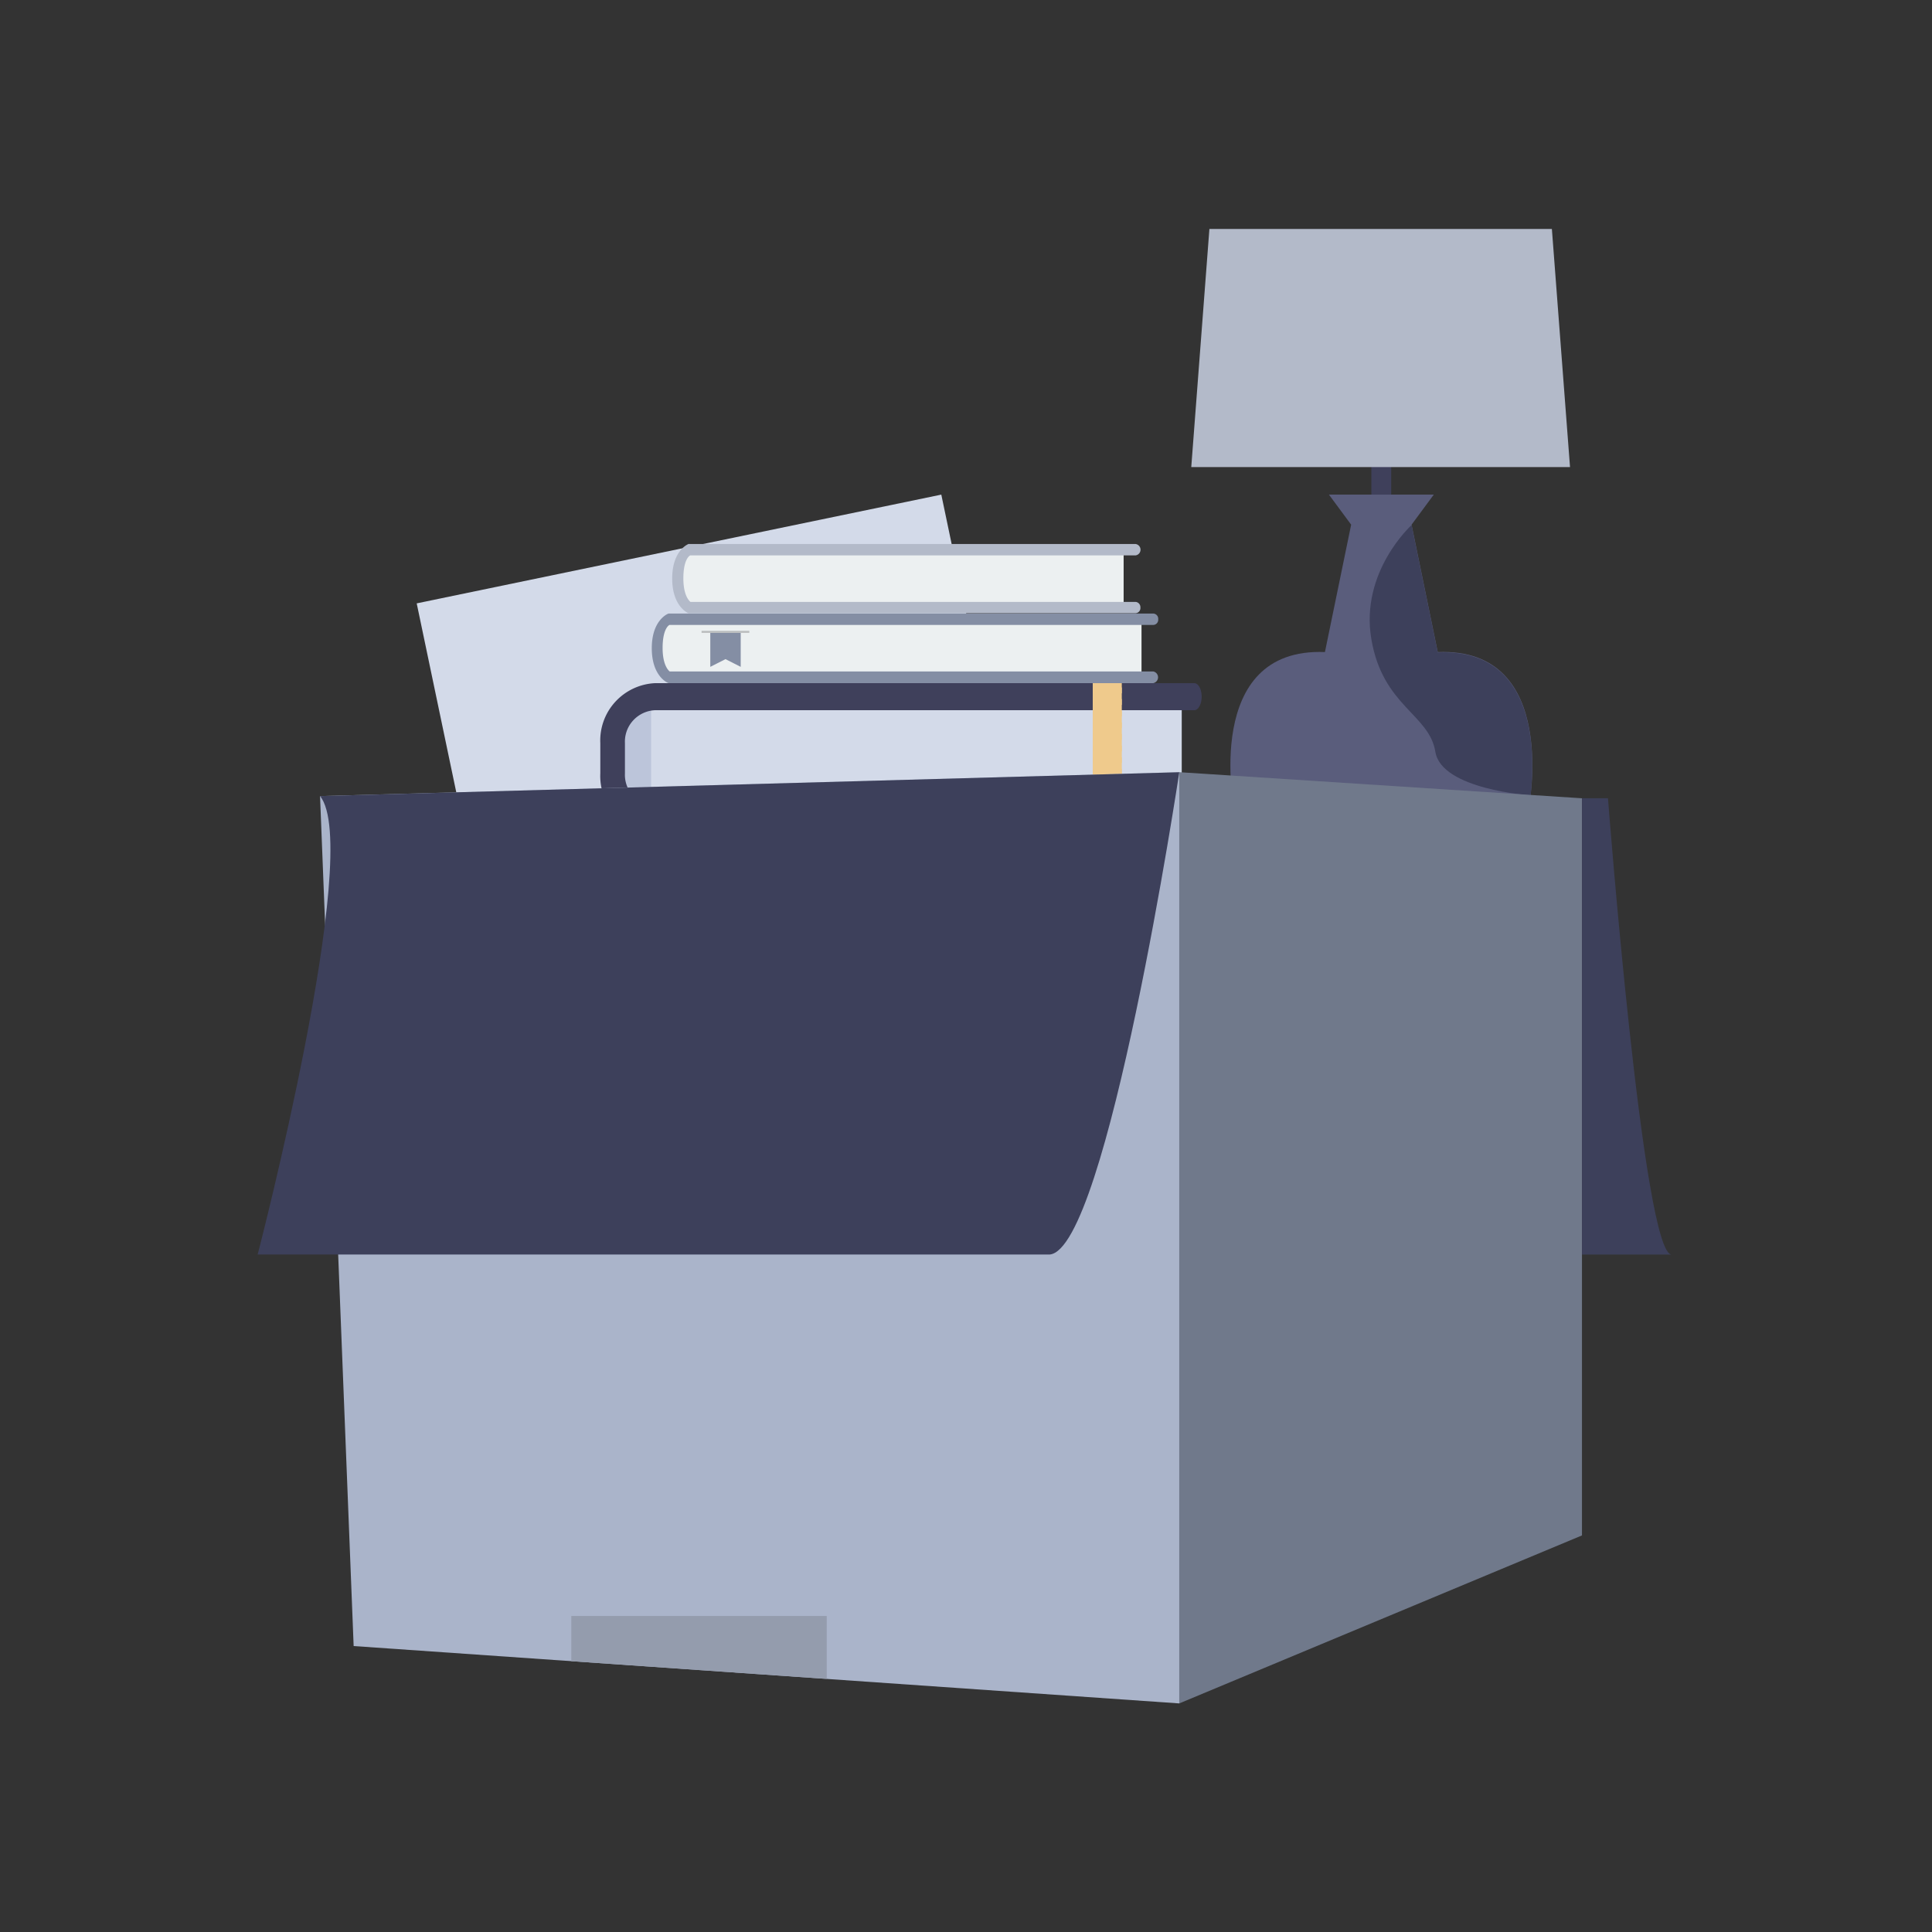 <svg xmlns="http://www.w3.org/2000/svg" width="483" height="483" fill="none"><rect width="100%" height="100%" fill="#333333" stroke="none"/><path fill="#5A5D7C" d="m359.439 163.015-6.545-31.846 5.563-7.526h-26.231l5.562 7.526-6.555 31.846c-30.747-1.244-22.679 39.358-22.679 39.358h73.584s8.046-40.612-22.699-39.358Z"/><path fill="#3F405B" d="M347.804 114.801h-4.96v8.855h4.96v-8.855Z"/><path fill="#B3BAC9" d="M392.503 116.766h-94.687l4.534-59.523h85.619l4.534 59.523Z"/><path fill="#3D405B" d="m382.668 198.686-.047.147s-22.259-1.438-23.782-10.885c-1.523-9.447-13.158-11.355-16.006-28.189-2.849-16.834 10.051-28.483 10.051-28.483l6.545 31.832c24.945-1.015 24.325 25.532 23.239 35.578Z"/><path fill="#D3DAE9" d="m235.325 123.655-131.149 27.187 35.263 168.352 131.15-27.186-35.264-168.353Z"/><path fill="#ECF0F1" d="M171.005 138.111h109.904v13.161H171.255a18.185 18.185 0 0 1-.25-13.161Z"/><path fill="#B3BAC9" d="M283.877 150.471H172.611c-.391-.313-1.771-1.717-1.771-5.867 0-4.612 1.428-5.608 1.706-5.754h111.331a1.45 1.45 0 0 0 .897-.478 1.436 1.436 0 0 0 0-1.896 1.45 1.45 0 0 0-.897-.478H172.351a.642.642 0 0 0-.223 0c-.168.065-4.079 1.652-4.079 8.624 0 6.971 3.904 8.616 4.071 8.688a.652.652 0 0 0 .233 0h111.524a1.303 1.303 0 0 0 1.223-1.438 1.328 1.328 0 0 0-1.223-1.401Z"/><path fill="#D3DAE9" d="M295.435 175.938H155.658v27.654h139.777v-27.654Z"/><path fill="#BCC5DA" d="M162.777 176.906v26.963h-1.401s-7.12-2.371-7.12-13.577c0-12.102 7.12-13.383 7.12-13.383l1.401-.003Z"/><path fill="#3F405B" d="M298.56 201.565H163.717a7.928 7.928 0 0 1-5.442-2.572 7.846 7.846 0 0 1-2.041-5.639v-7.591a7.837 7.837 0 0 1 2.041-5.639 7.923 7.923 0 0 1 5.442-2.571H298.56c1.02 0 1.853-1.513 1.853-3.376 0-1.864-.808-3.386-1.853-3.386H163.717a14.44 14.44 0 0 0-9.924 4.693 14.297 14.297 0 0 0-3.716 10.287v7.563a14.263 14.263 0 0 0 3.71 10.29 14.418 14.418 0 0 0 9.93 4.681H298.56c1.02 0 1.853-1.513 1.853-3.376 0-1.864-.833-3.364-1.853-3.364Z"/><path fill="#EFCA8C" d="M280.449 170.781h-7.261v37.559h7.261v-37.559Z"/><path fill="#EFCA8C" d="M280.449 171.87h-7.261v1.448h7.261v-1.448Zm0 2.906h-7.261v1.448h7.261v-1.448Zm0 2.907h-7.261v1.448h7.261v-1.448Zm0 2.903h-7.261v1.448h7.261v-1.448Zm0 2.906h-7.261v1.458h7.261v-1.458Zm0 2.896h-7.261v1.458h7.261v-1.458Zm0 2.906h-7.261v1.448h7.261v-1.448Zm0 2.916h-7.261v1.448h7.261v-1.448Zm0 2.896h-7.261v1.465h7.261v-1.465Zm0 2.906h-7.261v1.448h7.261v-1.448Zm0 2.904h-7.261v1.448h7.261v-1.448Zm0 2.905h-7.261v1.458h7.261v-1.458Zm0 2.907h-7.261v1.448h7.261v-1.448Z"/><path fill="#ECF0F1" d="M165.862 155.506h119.517v13.172H166.13a18.077 18.077 0 0 1-.268-13.172Z"/><path fill="#848EA4" d="M288.33 167.867H167.423c-.39-.314-1.771-1.717-1.771-5.867 0-4.613 1.438-5.618 1.706-5.765H288.33a1.292 1.292 0 0 0 1.223-1.41 1.307 1.307 0 0 0-1.223-1.438H167.238a.537.537 0 0 0-.213.047c-.167.065-4.079 1.652-4.079 8.623 0 6.972 3.904 8.616 4.072 8.681a.448.448 0 0 0 .222.045h121.093c.334-.073.633-.258.847-.523a1.489 1.489 0 0 0-.847-2.393h-.003Z"/><path fill="#848EA4" d="m185.177 166.713-3.801-1.928-3.802 1.928v-8.504h7.603v8.504Z"/><path fill="#BABDBE" d="M187.331 157.711h-11.942v.498h11.942v-.498Z"/><path fill="#AAB4CA" d="M294.822 425.854V193.048l-214.81 5.972 8.401 212.493 206.409 14.341Z"/><path fill="#3D405B" d="m80.011 199.027 214.807-5.971s-18.007 119.377-32.405 120.576H64.415s26.398-101.471 15.596-114.605Z"/><path fill="#70798B" d="m294.816 425.854 100.677-41.998V199.569l-100.677-6.521v232.806Z"/><path fill="#3D405B" d="M395.491 199.569h6.503S410.83 314.583 418 313.635h-22.509V199.569Z"/><path fill="#949CAD" d="M142.823 403.992V415.3l63.858 4.428v-15.736h-63.858Z"/></svg>